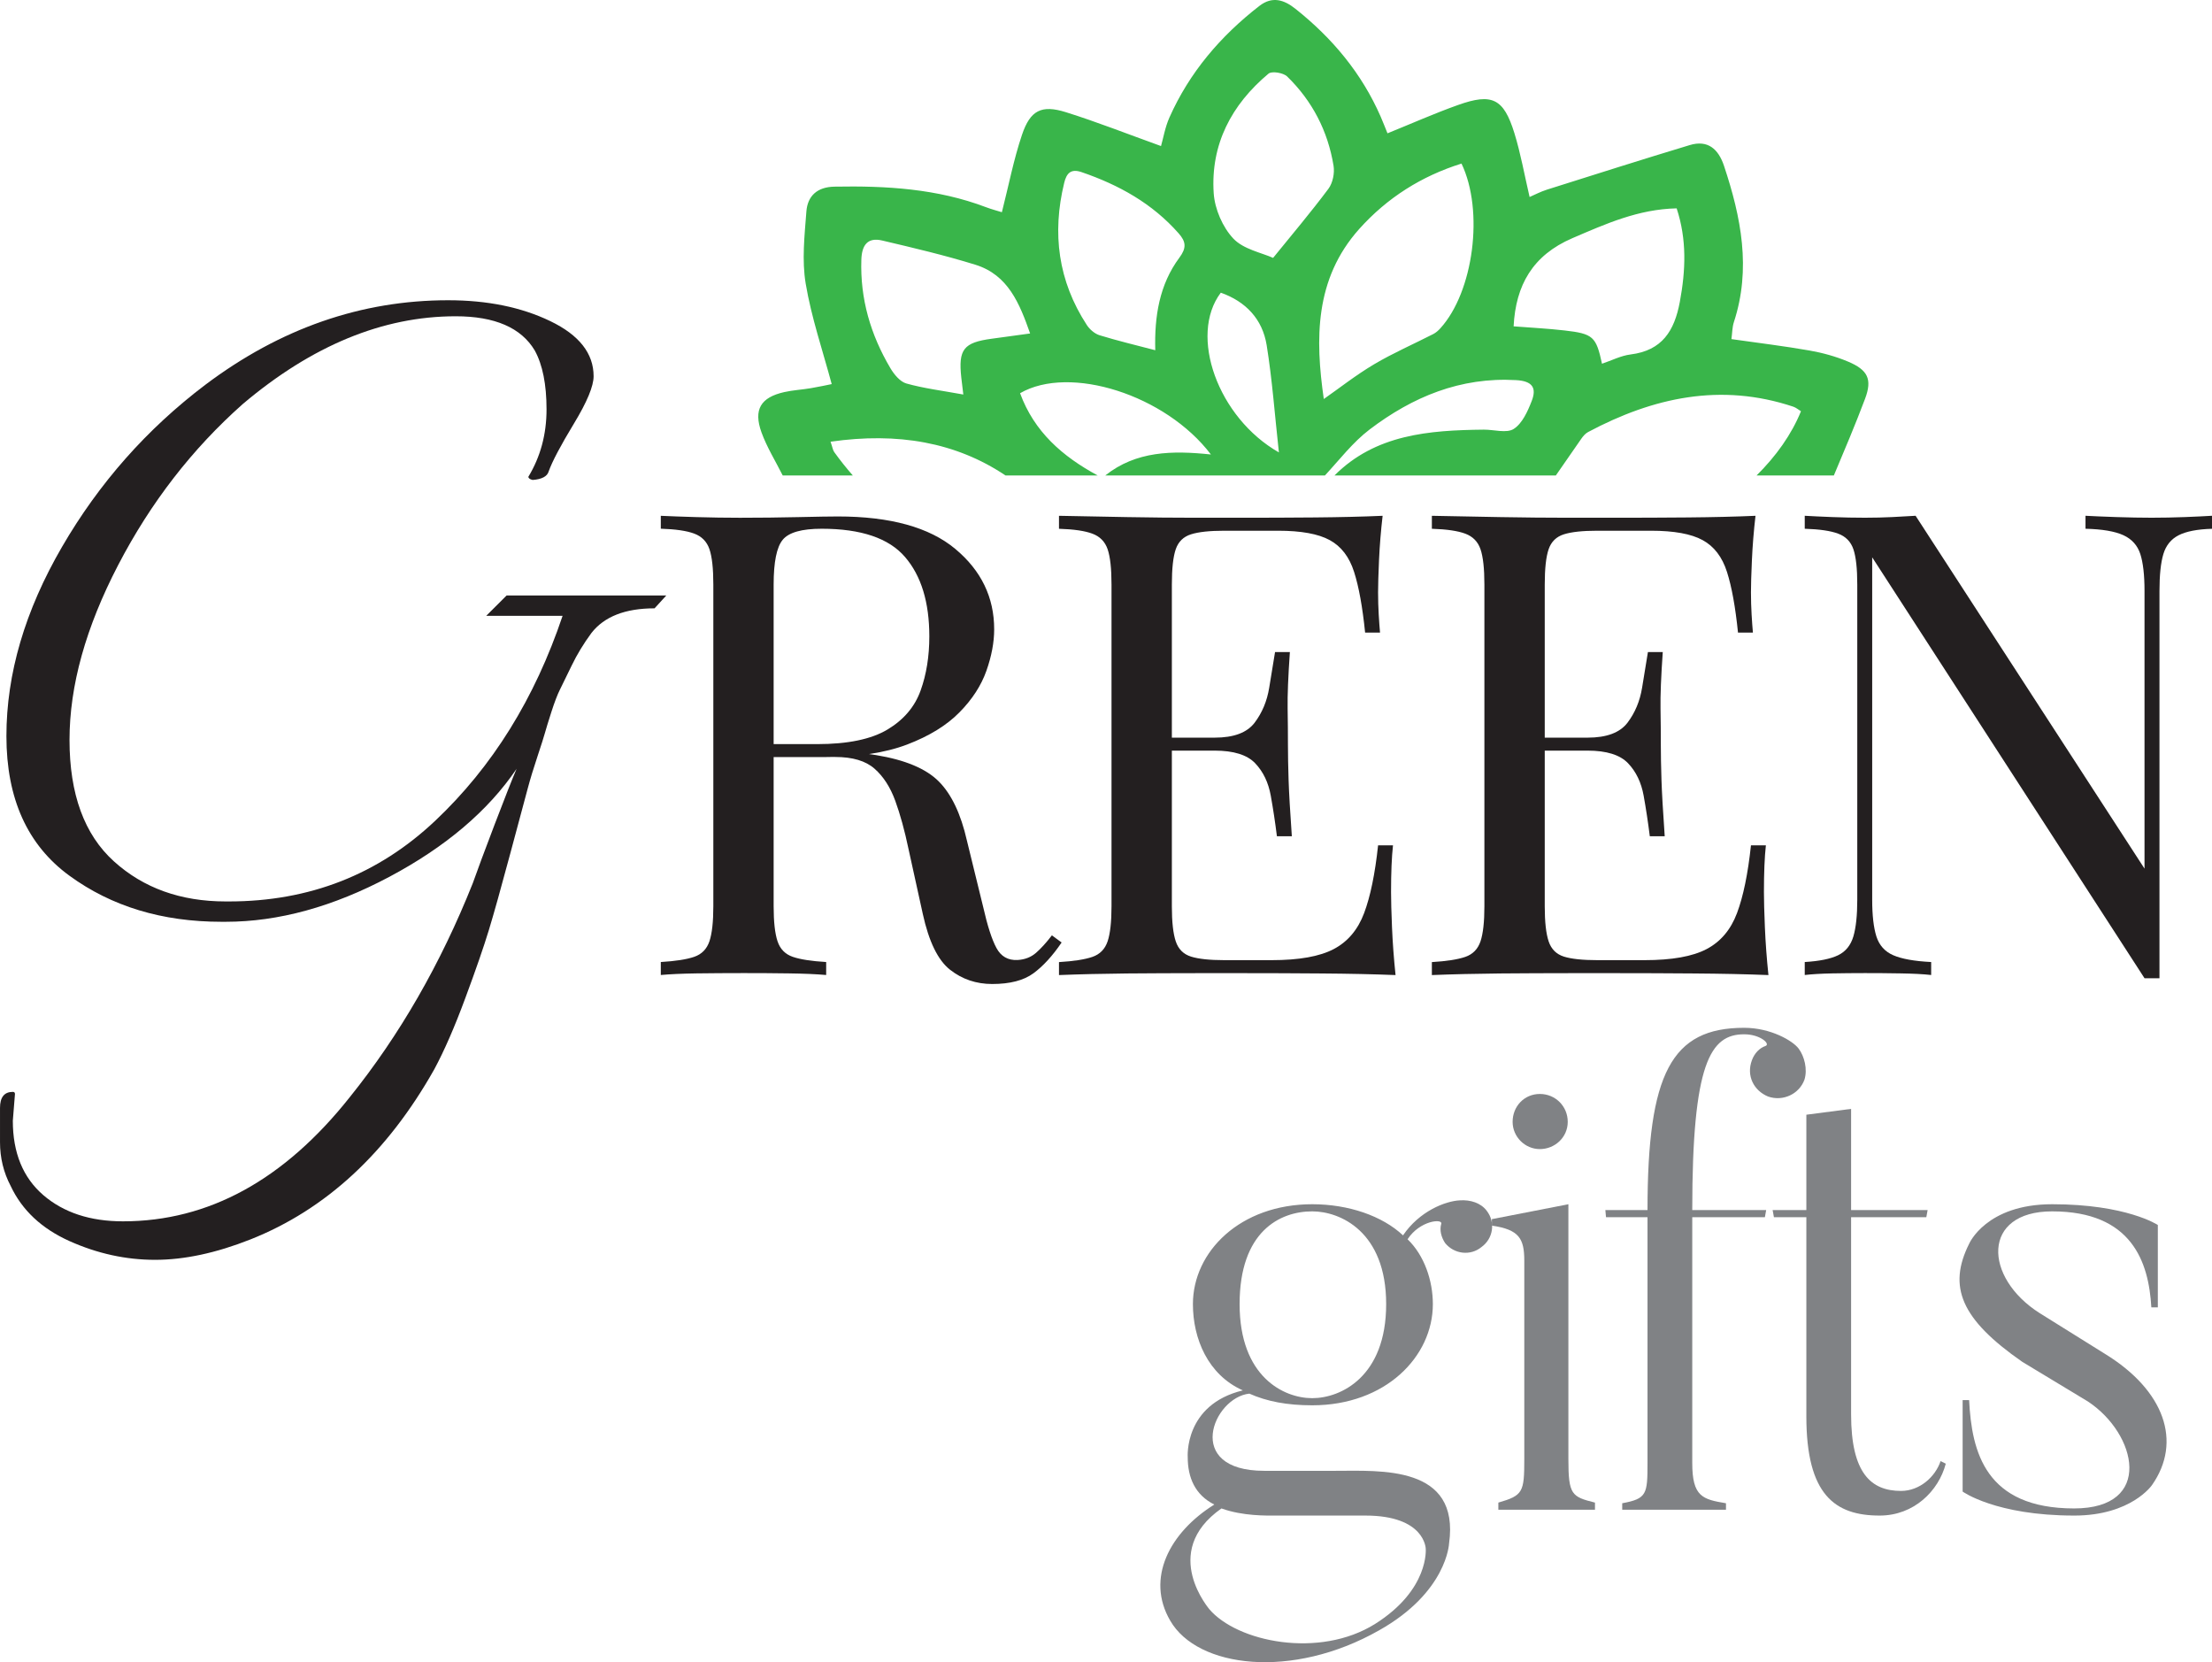 <?xml version="1.0" encoding="UTF-8"?>
<svg id="Layer_2" data-name="Layer 2" xmlns="http://www.w3.org/2000/svg" viewBox="0 0 579.87 435.65">
  <defs>
    <style>
      .cls-1 {
        fill: #808285;
      }

      .cls-1, .cls-2, .cls-3 {
        stroke-width: 0px;
      }

      .cls-2 {
        fill: #231f20;
      }

      .cls-3 {
        fill: #39b54a;
      }
    </style>
  </defs>
  <g id="Layer_1-2" data-name="Layer 1">
    <g>
      <g id="Flower">
        <path class="cls-3" d="m484.4,94.75c-3.19-1.34-6.62-2.28-10.03-2.88-6.66-1.17-13.38-1.98-20.48-2.99.22-1.58.2-3.09.64-4.45,4.59-14,1.89-27.53-2.58-40.95-1.46-4.39-4.22-6.9-9-5.45-12.51,3.78-24.98,7.74-37.44,11.68-1.67.53-3.25,1.37-4.53,1.92-1.36-5.83-2.33-11.39-3.99-16.75-2.81-9.07-5.83-10.55-14.77-7.36-6.19,2.2-12.22,4.89-18.49,7.42-.66-1.61-1.19-2.99-1.78-4.35-4.97-11.38-12.68-20.6-22.35-28.28-2.97-2.36-6.05-3.4-9.48-.74-10.16,7.89-18.3,17.41-23.55,29.21-1.15,2.59-1.63,5.48-2.21,7.5-8.79-3.16-16.78-6.32-24.96-8.88-6.37-1.99-9.32-.51-11.49,5.94-2.19,6.5-3.49,13.3-5.27,20.28-1.04-.33-2.61-.73-4.12-1.3-12.84-4.88-26.23-5.65-39.77-5.4-4.52.08-7.05,2.43-7.36,6.53-.48,6.28-1.21,12.76-.18,18.88,1.49,8.89,4.46,17.54,6.82,26.34-1.31.26-3.41.73-5.53,1.08-2.29.39-4.63.5-6.89,1.01-6.2,1.39-8.15,4.58-5.98,10.59,1.41,3.87,3.63,7.44,5.49,11.14.02.04.04.09.07.13h18.38c-1.7-1.93-3.32-3.97-4.87-6.12-.37-.5-.45-1.21-.97-2.73,17.63-2.54,32.91.16,45.87,8.85h24.16c-9.25-5-16.65-11.46-20.35-21.56,13.02-7.54,38.15.41,50.03,16.06-10.09-1.07-19.63-.93-27.7,5.5h57.59c3.82-4.13,7.3-8.7,11.72-12.06,11.24-8.53,23.77-13.77,38.39-12.93,4.29.24,5.44,2.03,4.09,5.48-1.05,2.7-2.47,5.88-4.71,7.31-1.89,1.21-5.19.16-7.87.19-14.34.15-28.37,1.24-39.12,12.01h58.03c2.23-3.22,4.46-6.44,6.7-9.66.47-.67,1.06-1.36,1.77-1.73,17.06-9.08,34.79-12.96,53.77-6.64.74.25,1.37.8,2.02,1.2-2.48,6.12-6.57,11.81-11.64,16.83h20.26c2.86-6.79,5.65-13.38,8.17-20.07,1.96-5.2.73-7.6-4.51-9.8Zm-224.44-5.97c-7.36.99-8.77,2.79-7.96,10.18.12,1.12.27,2.24.53,4.44-5.53-1.01-10.33-1.6-14.93-2.89-1.66-.47-3.22-2.38-4.19-4.02-5.18-8.75-7.96-18.17-7.61-28.46.13-3.77,1.63-5.9,5.47-4.99,8.2,1.93,16.41,3.86,24.44,6.35,8.58,2.67,11.57,10.16,14.33,18.01-3.56.48-6.82.94-10.08,1.38Zm49.2-21.23c-5.24,7.06-6.55,15.38-6.31,24.24-5.1-1.34-9.91-2.48-14.62-3.93-1.28-.4-2.59-1.54-3.34-2.7-7.5-11.51-9.14-24-5.91-37.25.62-2.54,1.77-3.76,4.57-2.79,9.75,3.34,18.49,8.18,25.41,16.02,1.99,2.24,2.1,3.86.2,6.41Zm23.38-48.25c.87-.73,3.87-.23,4.87.73,6.61,6.42,10.7,14.34,12.18,23.43.31,1.91-.21,4.49-1.34,6.01-4.69,6.28-9.77,12.27-14.51,18.12-3.01-1.36-7.75-2.24-10.42-5.06-2.82-2.99-4.87-7.75-5.15-11.88-.85-12.78,4.65-23.22,14.37-31.35Zm-12.51,57.41c6.55,2.32,10.91,6.92,12.02,13.73,1.47,9.11,2.13,18.34,3.21,28.13-15.98-9.08-23.71-30.63-15.23-41.86Zm57.57,9.32c-.53.59-1.17,1.16-1.87,1.52-5.16,2.64-10.51,4.96-15.49,7.91-4.79,2.84-9.2,6.32-13.21,9.12-2.25-15.64-2.45-31.45,9.29-44.57,7.33-8.18,16.32-13.86,26.81-17.14,5.95,12.43,3.15,33.58-5.53,43.16Zm62.76-6.9c-1.42,7.6-4.64,12.74-12.9,13.77-2.56.32-4.99,1.59-7.5,2.43-1.54-7.11-2.3-7.86-9.82-8.72-4.43-.51-8.9-.73-13.35-1.08.55-10.78,4.99-18.62,15.39-23.1,8.74-3.75,17.3-7.61,27.35-7.82,2.69,8.17,2.38,16.22.83,24.52Z"/>
      </g>
      <g>
        <path class="cls-1" d="m378.85,325.82c-1.02-1.53-1.53-3.4-1.02-5.1.34-1.36-5.61-.85-8.84,4.08,4.42,4.25,6.63,10.88,6.63,17,0,13.77-12.41,26.52-31.62,26.52-6.63,0-11.9-1.02-16.49-3.06-9.52,1.02-17.34,20.23,3.91,20.23h18.7c11.73,0,32.64-1.53,29.75,19.04,0,0-.51,12.75-18.36,22.78-22.78,12.92-47.6,9.86-54.74-2.55-6.46-11.05-.17-23.12,11.56-30.43-5.1-2.55-6.97-7.14-6.97-12.41,0,0-1.02-13.77,14.45-17.51-9.18-4.08-13.09-13.6-13.09-22.61,0-13.77,12.41-26.18,31.28-26.18,9.52,0,18.36,3.06,23.8,8.16,4.25-6.29,11.05-9.01,14.96-9.18,2.72-.17,5.44.68,6.97,2.72,2.38,3.06,1.7,7.31-1.36,9.52-2.89,2.38-7.14,1.87-9.52-1.02Zm-18.36,99.79c14.28-9.01,13.26-19.72,13.26-19.72,0,0-.17-8.67-15.81-8.67h-23.8c-1.87,0-8.33.17-13.94-1.87-16.49,11.56-2.72,26.86-3.23,26.35,7.31,8.67,28.9,13.09,43.52,3.91Zm-16.49-108.12c-8.5,0-19.04,5.27-19.04,24.31s11.56,24.65,19.04,24.65,19.38-5.61,19.38-24.65-12.07-24.31-19.38-24.31Z"/>
        <path class="cls-1" d="m418.12,395.69h-25.33v-1.87c6.46-1.87,6.8-2.72,6.8-11.39v-52.02c0-5.78-1.36-8.16-8.5-9.18v-1.7l20.06-3.91v66.81c0,9.35.85,9.86,6.97,11.39v1.87Zm-21.59-101.66c0-4.08,3.06-7.31,7.14-7.31s7.31,3.23,7.31,7.31-3.4,7.14-7.31,7.14-7.14-3.23-7.14-7.14Z"/>
        <path class="cls-1" d="m463.51,287.4c-3.74-1.53-5.78-5.44-4.25-9.52.68-1.87,2.04-3.23,3.57-3.74,1.36-.51-1.36-3.06-5.61-3.06-8.84,0-13.6,7.48-13.6,46.07h19.38l-.34,1.87h-19.04v64.43c0,8.84,2.72,9.52,8.84,10.54v1.7h-27.2v-1.7c6.46-1.19,6.63-2.38,6.63-10.54v-64.43h-10.88l-.17-1.87h11.05c0-35.87,6.29-47.77,25.33-47.77,6.97,0,12.75,3.4,14.28,5.44,1.53,2.04,2.38,5.44,1.53,8.16-1.36,3.74-5.61,5.78-9.52,4.42Z"/>
        <path class="cls-1" d="m510.08,383.62c-1.87,7.14-8.33,13.6-17.34,13.6-11.73,0-19.21-5.44-19.21-26.01v-52.19h-8.5l-.34-1.87h8.84v-24.99l11.73-1.53v26.52h20.06l-.34,1.87h-19.72v51.68c0,15.47,5.27,20.06,13.09,20.06,4.93,0,9.01-3.74,10.37-7.82l1.36.68Z"/>
        <path class="cls-1" d="m543.74,397.22c-20.57,0-29.24-6.29-29.24-6.29v-23.97h1.7c.68,13.6,4.25,28.39,27.54,28.39,20.91,0,16.49-19.55,3.57-28.05l-17.17-10.37c-16.15-11.22-19.55-19.72-13.94-30.94,0,0,4.42-10.37,21.76-10.37,19.55,0,27.71,5.44,27.71,5.44v21.59h-1.7c-.68-11.9-5.1-25.16-26.01-25.16-18.53,0-18.02,17.34-3.23,26.69l17.17,10.71c15.47,9.52,20.23,22.95,12.24,34.34,0,0-5.44,7.99-20.4,7.99Z"/>
      </g>
      <g>
        <path class="cls-2" d="m173.24,135.19c2.38.11,5.5.23,9.35.34,3.85.11,7.65.17,11.39.17,5.33,0,10.43-.06,15.3-.17,4.87-.11,8.33-.17,10.37-.17,13.71,0,23.97,2.83,30.77,8.5,6.8,5.67,10.2,12.69,10.2,21.08,0,3.4-.68,7.03-2.04,10.88-1.36,3.85-3.71,7.48-7.06,10.88-3.34,3.4-7.9,6.21-13.68,8.42-5.78,2.21-13.09,3.31-21.93,3.31h-16.32v-3.4h14.62c8.05,0,14.2-1.28,18.45-3.83s7.14-5.95,8.67-10.2c1.53-4.25,2.29-8.98,2.29-14.2,0-8.95-2.12-15.89-6.38-20.83-4.25-4.93-11.53-7.39-21.85-7.39-5.21,0-8.61.96-10.2,2.89-1.59,1.93-2.38,5.84-2.38,11.73v84.32c0,4.08.34,7.14,1.02,9.18.68,2.04,2.01,3.4,3.99,4.08,1.98.68,4.9,1.13,8.76,1.36v3.4c-2.61-.23-5.87-.37-9.78-.42-3.91-.06-7.85-.08-11.81-.08-4.42,0-8.56.03-12.41.08-3.85.06-6.97.2-9.35.42v-3.4c3.85-.23,6.77-.68,8.75-1.36,1.98-.68,3.31-2.04,4-4.08.68-2.04,1.02-5.1,1.02-9.18v-84.32c0-4.19-.34-7.28-1.02-9.27-.68-1.98-2.01-3.34-4-4.08-1.98-.74-4.9-1.16-8.75-1.28v-3.4Zm27.03,60.35c6.12.23,10.94.48,14.45.76,3.51.28,6.38.54,8.58.76,2.21.23,4.33.51,6.38.85,7.59,1.25,13.06,3.54,16.4,6.88,3.34,3.34,5.81,8.53,7.4,15.55l4.25,17.34c1.13,4.99,2.29,8.58,3.49,10.79,1.19,2.21,3.03,3.26,5.52,3.14,1.93-.11,3.54-.74,4.84-1.87,1.3-1.13,2.69-2.66,4.17-4.59l2.55,1.87c-2.38,3.51-4.85,6.21-7.4,8.08-2.55,1.87-6.15,2.8-10.8,2.8-4.19,0-7.88-1.25-11.05-3.74-3.17-2.49-5.55-7.37-7.14-14.62l-3.74-17c-1.02-4.87-2.18-9.09-3.48-12.66-1.3-3.57-3.12-6.38-5.44-8.42-2.32-2.04-5.75-3.06-10.28-3.06h-18.36l-.34-2.89Z"/>
        <path class="cls-2" d="m362.45,135.19c-.46,3.97-.77,7.82-.94,11.56s-.25,6.57-.25,8.5c0,2.04.06,4,.17,5.87.11,1.87.23,3.43.34,4.67h-3.91c-.68-6.69-1.64-11.99-2.89-15.9-1.25-3.91-3.37-6.69-6.38-8.33-3-1.64-7.51-2.46-13.51-2.46h-14.11c-3.85,0-6.77.31-8.75.94-1.98.62-3.32,1.93-4,3.91-.68,1.98-1.02,5.07-1.02,9.27v84.32c0,4.08.34,7.14,1.02,9.18s2.01,3.37,4,4c1.98.62,4.9.93,8.75.93h12.41c7.14,0,12.55-.96,16.23-2.89,3.68-1.93,6.35-5.07,7.99-9.44,1.64-4.36,2.86-10.28,3.66-17.76h3.91c-.34,3.06-.51,7.14-.51,12.24,0,2.15.08,5.24.25,9.26.17,4.02.48,8.19.93,12.5-5.78-.23-12.3-.37-19.55-.42-7.25-.06-13.71-.08-19.38-.08h-13.52c-5.61,0-11.59.03-17.93.08-6.35.06-12.3.2-17.85.42v-3.4c3.85-.23,6.77-.68,8.75-1.36,1.98-.68,3.31-2.04,4-4.08.68-2.04,1.02-5.1,1.02-9.18v-84.32c0-4.19-.34-7.28-1.02-9.27-.68-1.98-2.01-3.34-4-4.08-1.98-.74-4.9-1.16-8.75-1.28v-3.4c5.55.11,11.5.23,17.85.34,6.35.11,12.33.17,17.93.17h13.52c5.21,0,11.13-.03,17.76-.08,6.63-.06,12.55-.2,17.77-.43Zm-29.24,58.14v3.4h-31.11v-3.4h31.11Zm4.93-22.44c-.45,6.46-.65,11.39-.59,14.79.06,3.4.08,6.52.08,9.35s.06,5.95.17,9.35c.11,3.4.4,8.33.85,14.79h-3.91c-.45-3.63-.99-7.17-1.61-10.62-.62-3.46-1.98-6.29-4.08-8.5-2.1-2.21-5.64-3.32-10.62-3.32v-3.4c4.99,0,8.47-1.3,10.46-3.91,1.98-2.61,3.26-5.67,3.83-9.18.57-3.51,1.08-6.63,1.53-9.35h3.91Z"/>
        <path class="cls-2" d="m460.2,135.19c-.46,3.97-.77,7.82-.94,11.56s-.25,6.57-.25,8.5c0,2.04.06,4,.17,5.87.11,1.87.23,3.43.34,4.67h-3.91c-.68-6.69-1.64-11.99-2.89-15.9-1.25-3.91-3.37-6.69-6.38-8.33-3-1.64-7.51-2.46-13.51-2.46h-14.11c-3.85,0-6.77.31-8.75.94-1.98.62-3.32,1.93-4,3.91-.68,1.98-1.02,5.07-1.02,9.27v84.32c0,4.08.34,7.14,1.02,9.18s2.01,3.37,4,4c1.98.62,4.9.93,8.75.93h12.41c7.14,0,12.55-.96,16.23-2.89,3.68-1.93,6.35-5.07,7.99-9.44,1.64-4.36,2.86-10.28,3.66-17.76h3.91c-.34,3.06-.51,7.14-.51,12.24,0,2.15.08,5.24.25,9.26.17,4.02.48,8.19.93,12.5-5.78-.23-12.3-.37-19.55-.42-7.25-.06-13.71-.08-19.38-.08h-13.52c-5.61,0-11.59.03-17.93.08-6.35.06-12.3.2-17.85.42v-3.4c3.85-.23,6.77-.68,8.75-1.36,1.98-.68,3.31-2.04,4-4.08.68-2.04,1.02-5.1,1.02-9.18v-84.32c0-4.19-.34-7.28-1.02-9.27-.68-1.98-2.01-3.34-4-4.08-1.98-.74-4.9-1.16-8.75-1.28v-3.4c5.55.11,11.5.23,17.85.34,6.35.11,12.33.17,17.93.17h13.52c5.21,0,11.13-.03,17.76-.08,6.63-.06,12.55-.2,17.77-.43Zm-29.24,58.14v3.4h-31.11v-3.4h31.11Zm4.93-22.44c-.45,6.46-.65,11.39-.59,14.79.06,3.4.08,6.52.08,9.35s.06,5.95.17,9.35c.11,3.4.4,8.33.85,14.79h-3.91c-.45-3.63-.99-7.17-1.61-10.62-.62-3.46-1.98-6.29-4.08-8.5-2.1-2.21-5.64-3.32-10.62-3.32v-3.4c4.99,0,8.47-1.3,10.46-3.91,1.98-2.61,3.26-5.67,3.83-9.18.57-3.51,1.08-6.63,1.53-9.35h3.91Z"/>
        <path class="cls-2" d="m579.87,135.19v3.4c-3.85.11-6.77.68-8.76,1.7-1.98,1.02-3.31,2.66-3.99,4.93-.68,2.27-1.02,5.5-1.02,9.69v101.49h-3.91l-71.4-110.33v89.76c0,4.08.37,7.28,1.1,9.6.74,2.32,2.21,3.97,4.42,4.93,2.21.96,5.52,1.56,9.94,1.78v3.4c-2.04-.23-4.7-.37-7.99-.42-3.29-.06-6.4-.08-9.35-.08s-5.7.03-8.58.08c-2.89.06-5.3.2-7.22.42v-3.4c3.85-.23,6.77-.82,8.75-1.78,1.98-.96,3.31-2.61,4-4.93.68-2.32,1.02-5.52,1.02-9.6v-82.62c0-4.19-.34-7.28-1.02-9.27-.68-1.98-2.01-3.34-4-4.08-1.98-.74-4.9-1.16-8.75-1.28v-3.4c1.93.11,4.33.23,7.22.34,2.89.11,5.75.17,8.58.17,2.49,0,4.87-.06,7.14-.17,2.27-.11,4.31-.23,6.12-.34l60.01,92.48v-72.76c0-4.19-.37-7.42-1.1-9.69-.74-2.27-2.21-3.91-4.42-4.93-2.21-1.02-5.53-1.59-9.95-1.7v-3.4c2.04.11,4.73.23,8.08.34,3.34.11,6.43.17,9.26.17s5.87-.06,8.75-.17c2.89-.11,5.24-.23,7.06-.34Z"/>
      </g>
      <path class="cls-2" d="m132.8,156.07h41.87l-3.08,3.37c-7.67,0-13.18,2.15-16.54,6.45-2.06,2.8-3.79,5.65-5.19,8.55s-2.43,5-3.08,6.31c-.66,1.31-1.41,3.27-2.25,5.88-.84,2.62-1.4,4.45-1.68,5.47-.28,1.03-.94,3.09-1.96,6.17-1.03,3.09-1.87,5.84-2.52,8.27-.66,2.43-2.2,8.18-4.63,17.25-2.43,9.06-4.3,15.74-5.61,20.04s-3.36,10.24-6.17,17.81c-2.8,7.57-5.51,13.78-8.13,18.64-12.33,21.87-28.41,36.73-48.22,44.58-8.98,3.55-17.3,5.33-24.96,5.33s-15.14-1.64-22.43-4.91-12.43-8.08-15.42-14.44c-1.87-3.55-2.8-7.38-2.8-11.49v-8.97c0-2.81,1.12-4.21,3.36-4.21.37,0,.56.18.56.56l-.56,7.01c0,8.41,2.67,14.9,7.99,19.49,5.33,4.58,12.29,6.87,20.89,6.87,22.43,0,42.24-10.85,59.44-32.53,13.08-16.26,23.83-34.95,32.25-56.07,1.12-3.18,3.03-8.32,5.74-15.43,2.71-7.1,4.63-11.96,5.75-14.57-7.48,11.03-18.6,20.46-33.36,28.31-14.77,7.85-29.07,11.78-42.9,11.78h-1.12c-15.52,0-28.79-4.02-39.82-12.06-11.03-8.03-16.54-20.23-16.54-36.59s4.86-32.89,14.58-49.62c9.72-16.73,22.24-30.89,37.57-42.48,19.63-14.76,40.84-22.15,63.65-22.15,10.27,0,19.2,1.82,26.77,5.47,7.57,3.64,11.36,8.46,11.36,14.44,0,2.62-1.73,6.77-5.19,12.47-3.46,5.71-5.65,9.86-6.59,12.48-.37,1.31-1.78,2.06-4.2,2.24-.75-.18-1.12-.46-1.12-.84,3.17-5.23,4.76-11.12,4.76-17.66s-1.03-11.68-3.08-15.42c-3.56-5.98-10.47-8.98-20.75-8.98-19.07,0-37.67,7.67-55.8,23-13.27,11.77-24.16,25.84-32.66,42.19-8.51,16.36-12.76,31.64-12.76,45.84s3.88,24.82,11.64,31.83c7.75,7.01,17.52,10.51,29.3,10.51h.84c21.12,0,39.16-7.05,54.11-21.17,14.95-14.11,26.08-32,33.37-53.69h-20.02l5.34-5.33Z"/>
    </g>
  </g>
</svg>
